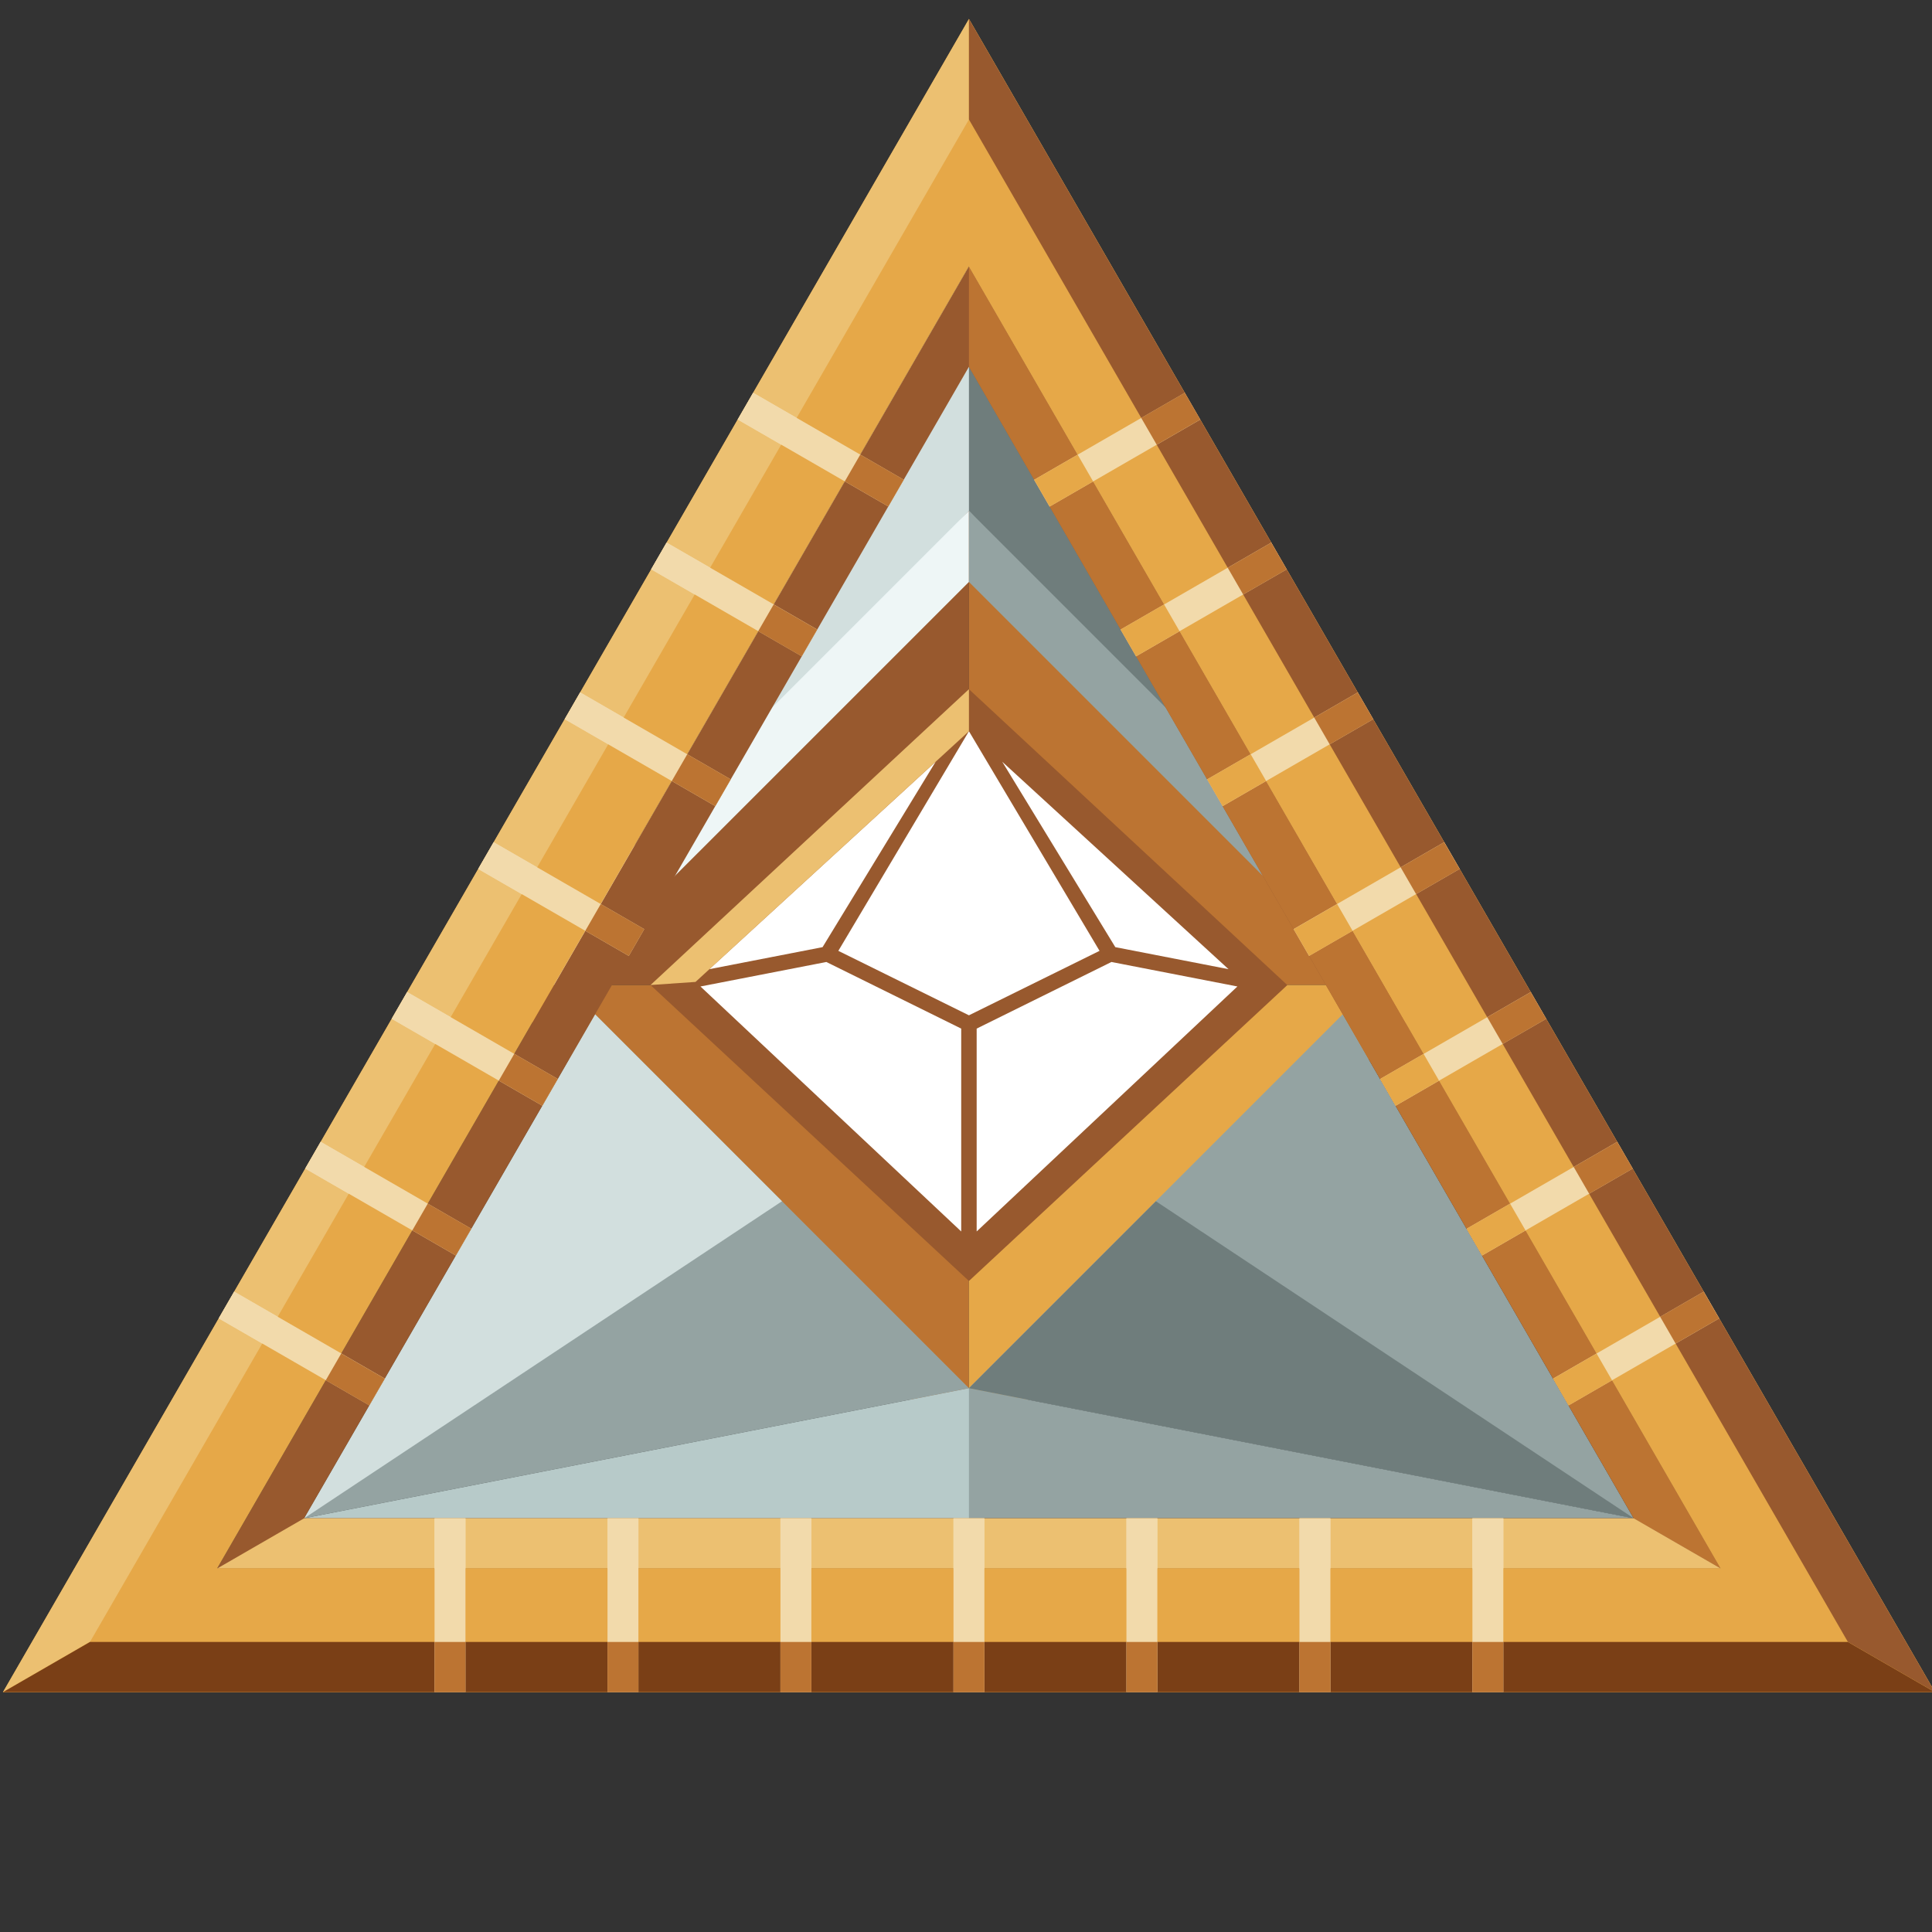 <?xml version="1.0" encoding="UTF-8"?>
<svg id="Layer_1" data-name="Layer 1" xmlns="http://www.w3.org/2000/svg" xmlns:xlink="http://www.w3.org/1999/xlink" viewBox="0 0 250 250">
  <rect x="0" y="0" width="250" height="250" fill="#333333" stroke="none"/>
  <defs>
    <style>
      .cls-1 {
        mask: url(#mask);
      }

      .cls-2 {
        fill: #ecc071;
      }

      .cls-3 {
        fill: #fff;
      }

      .cls-4 {
        fill: #f2daab;
      }

      .cls-5 {
        fill: #e6a848;
      }

      .cls-6 {
        fill: #eef6f6;
      }

      .cls-7 {
        fill: #98592e;
      }

      .cls-8 {
        fill: #b7cac9;
      }

      .cls-9 {
        fill: #bc7432;
      }

      .cls-10 {
        fill: #d2dfde;
      }

      .cls-11 {
        fill: #94a3a2;
      }

      .cls-12 {
        fill: #6f7d7c;
      }

      .cls-13 {
        fill: #7a3f16;
      }
    </style>
    <mask id="mask" x="-2.82" y="-.88" width="254.48" height="262.05" maskUnits="userSpaceOnUse">
      <g>
        <rect class="cls-3" x="-2.82" y="-.88" width="254.48" height="262.05"/>
        <path d="M125.69,88.71l-41.2,38.29,41.2,38.29,41.2-38.29-41.2-38.29h0Z"/>
      </g>
    </mask>
  </defs>
  <g class="cls-1">
    <g id="_01_LVL" data-name="01_LVL">
      <g id="Inside">
        <g>
          <polygon class="cls-7" points="64.02 127.46 125.38 127.46 125.38 66.1 64.02 127.46"/>
          <polygon class="cls-9" points="186.74 127.46 125.38 127.46 125.38 66.1 186.74 127.46"/>
          <polygon class="cls-9" points="64.02 127.46 125.38 127.46 125.38 188.82 64.02 127.46"/>
          <polygon class="cls-5" points="186.74 127.46 125.38 127.46 125.38 188.82 186.74 127.46"/>
        </g>
        <g>
          <polygon class="cls-11" points="125.38 179.63 39.35 196.47 211.41 196.47 125.38 179.63"/>
          <g>
            <polygon class="cls-8" points="125.38 179.63 39.35 196.47 125.38 196.47 125.38 179.63"/>
            <path class="cls-11" d="M77,131.25l-37.65,65.22,86.03-16.84-24.19-24.19-24.19-24.19h0Z"/>
            <path class="cls-10" d="M77,131.25l-37.65,65.22,61.84-41.03-24.19-24.19h0Z"/>
          </g>
          <path class="cls-11" d="M173.75,131.25l-24.19,24.19-24.19,24.19,86.03,16.84-37.65-65.22h0Z"/>
          <path class="cls-12" d="M149.57,155.44l-24.19,24.19,86.03,16.84-61.84-41.03Z"/>
        </g>
        <g>
          <polygon class="cls-10" points="125.38 34.46 174.02 118.72 125.38 66.1 76.73 118.72 125.38 34.46"/>
          <polygon class="cls-12" points="125.38 34.46 174.02 118.72 125.38 66.1 125.38 34.46"/>
          <polygon class="cls-6" points="125.38 66.1 64.02 127.46 73.21 127.46 125.38 75.3 125.38 66.1"/>
          <polygon class="cls-11" points="125.38 66.1 186.74 127.46 177.54 127.46 125.38 75.3 125.38 66.1"/>
        </g>
      </g>
      <g id="D10">
        <g>
          <g>
            <path class="cls-7" d="M125.38,89.18l-41.2,38.29,41.2,38.29,41.2-38.29-41.2-38.29h0Z"/>
            <polygon class="cls-7" points="125.38 94.62 90 127.06 125.38 160.29 160.76 127.06 125.38 94.62"/>
          </g>
          <g>
            <polygon class="cls-3" points="106.93 124.48 90.64 127.65 124.38 159.35 124.38 133.1 106.93 124.48"/>
            <polygon class="cls-3" points="121.07 98.57 91.79 125.41 106.44 122.56 121.07 98.57"/>
            <polygon class="cls-3" points="129.69 98.57 158.97 125.41 144.32 122.56 129.69 98.57"/>
            <polygon class="cls-3" points="143.82 124.48 126.38 133.1 126.38 159.35 160.12 127.65 143.82 124.48"/>
            <polygon class="cls-3" points="125.38 94.62 108.48 123.04 125.38 131.38 142.28 123.04 125.38 94.62"/>
          </g>
        </g>
        <polygon class="cls-2" points="84.18 127.46 90 127.06 125.38 94.62 125.38 89.18 84.18 127.46"/>
      </g>
      <g id="Frame">
        <g>
          <path class="cls-7" d="M125.38,34.46L28.09,202.97H222.67L125.38,34.46ZM39.35,196.47L125.38,47.46l86.03,149.01H39.35Z"/>
          <polygon class="cls-9" points="125.38 47.46 211.41 196.47 222.67 202.97 125.38 34.46 125.38 47.46"/>
          <polygon class="cls-2" points="211.41 196.47 39.35 196.47 28.09 202.97 222.67 202.97 211.41 196.47"/>
          <path class="cls-5" d="M125.38,2.46L.38,218.97H250.38L125.38,2.46Zm97.29,200.51H28.09L125.38,34.46l97.29,168.51Z"/>
          <polygon class="cls-5" points="125.38 2.46 125.38 34.46 222.67 202.97 28.09 202.97 .38 218.97 250.38 218.97 125.38 2.46"/>
          <polygon class="cls-2" points="11.64 212.47 125.38 15.46 125.38 2.46 .38 218.97 11.64 212.47"/>
          <polygon class="cls-7" points="239.12 212.47 125.38 15.46 125.38 2.46 250.38 218.97 239.12 212.47"/>
          <polygon class="cls-5" points="222.67 202.97 28.09 202.97 .38 218.97 250.38 218.97 222.67 202.97"/>
          <polygon class="cls-13" points=".38 218.97 250.38 218.97 239.12 212.47 11.64 212.47 .38 218.97"/>
        </g>
        <g>
          <g>
            <g>
              <rect class="cls-4" x="37.05" y="163.25" width="4" height="22.5" transform="translate(-131.6 121.06) rotate(-60)"/>
              <rect class="cls-4" x="30.12" y="167.25" width="4" height="6.5" transform="translate(-131.6 113.06) rotate(-60)"/>
              <rect class="cls-9" x="43.97" y="175.25" width="4" height="6.5" transform="translate(-131.6 129.06) rotate(-60)"/>
            </g>
            <g>
              <rect class="cls-4" x="48.24" y="143.86" width="4" height="22.5" transform="translate(-109.21 121.06) rotate(-60)"/>
              <rect class="cls-4" x="41.31" y="147.86" width="4" height="6.5" transform="translate(-109.21 113.06) rotate(-60)"/>
              <rect class="cls-9" x="55.17" y="155.86" width="4" height="6.5" transform="translate(-109.21 129.06) rotate(-60)"/>
            </g>
            <g>
              <rect class="cls-4" x="59.43" y="124.48" width="4" height="22.5" transform="translate(-86.83 121.06) rotate(-60)"/>
              <rect class="cls-4" x="52.5" y="128.48" width="4" height="6.5" transform="translate(-86.83 113.06) rotate(-60)"/>
              <rect class="cls-9" x="66.36" y="136.48" width="4" height="6.5" transform="translate(-86.83 129.06) rotate(-60)"/>
            </g>
            <g>
              <rect class="cls-4" x="70.62" y="105.09" width="4" height="22.5" transform="translate(-64.44 121.06) rotate(-60)"/>
              <rect class="cls-4" x="63.69" y="109.09" width="4" height="6.5" transform="translate(-64.44 113.06) rotate(-60)"/>
              <rect class="cls-9" x="77.55" y="117.09" width="4" height="6.5" transform="translate(-64.44 129.06) rotate(-60)"/>
            </g>
            <g>
              <rect class="cls-4" x="81.81" y="85.71" width="4" height="22.5" transform="translate(-42.06 121.06) rotate(-60)"/>
              <rect class="cls-4" x="74.89" y="89.71" width="4" height="6.5" transform="translate(-42.06 113.06) rotate(-60)"/>
              <rect class="cls-9" x="88.74" y="97.71" width="4" height="6.5" transform="translate(-42.06 129.06) rotate(-60)"/>
            </g>
            <g>
              <rect class="cls-4" x="93.01" y="66.32" width="4" height="22.5" transform="translate(-19.68 121.06) rotate(-60)"/>
              <rect class="cls-4" x="86.08" y="70.32" width="4" height="6.5" transform="translate(-19.68 113.06) rotate(-60)"/>
              <rect class="cls-9" x="99.93" y="78.32" width="4" height="6.5" transform="translate(-19.68 129.06) rotate(-60)"/>
            </g>
            <g>
              <rect class="cls-4" x="104.2" y="46.94" width="4" height="22.5" transform="translate(2.71 121.06) rotate(-60)"/>
              <rect class="cls-4" x="97.27" y="50.94" width="4" height="6.5" transform="translate(2.71 113.06) rotate(-60)"/>
              <rect class="cls-9" x="111.13" y="58.94" width="4" height="6.5" transform="translate(2.71 129.06) rotate(-60)"/>
            </g>
          </g>
          <g>
            <g>
              <rect class="cls-4" x="200.46" y="172.5" width="22.5" height="4" transform="translate(-58.88 129.23) rotate(-30)"/>
              <rect class="cls-9" x="215.39" y="168.5" width="6.5" height="4" transform="translate(-55.96 132.16) rotate(-30)"/>
              <rect class="cls-5" x="201.53" y="176.5" width="6.5" height="4" transform="translate(-61.81 126.31) rotate(-30)"/>
            </g>
            <g>
              <rect class="cls-4" x="189.27" y="153.11" width="22.5" height="4" transform="translate(-50.69 121.04) rotate(-30)"/>
              <rect class="cls-9" x="204.2" y="149.11" width="6.5" height="4" transform="translate(-47.76 123.97) rotate(-30)"/>
              <rect class="cls-5" x="190.34" y="157.11" width="6.5" height="4" transform="translate(-53.62 118.11) rotate(-30)"/>
            </g>
            <g>
              <rect class="cls-4" x="178.08" y="133.73" width="22.5" height="4" transform="translate(-42.5 112.85) rotate(-30)"/>
              <rect class="cls-9" x="193.01" y="129.73" width="6.5" height="4" transform="translate(-39.57 115.78) rotate(-30)"/>
              <rect class="cls-5" x="179.15" y="137.73" width="6.5" height="4" transform="translate(-45.43 109.92) rotate(-30)"/>
            </g>
            <g>
              <rect class="cls-4" x="166.89" y="114.34" width="22.5" height="4" transform="translate(-34.31 104.65) rotate(-30)"/>
              <rect class="cls-9" x="181.81" y="110.34" width="6.5" height="4" transform="translate(-31.38 107.58) rotate(-30)"/>
              <rect class="cls-5" x="167.96" y="118.34" width="6.5" height="4" transform="translate(-37.23 101.73) rotate(-30)"/>
            </g>
            <g>
              <rect class="cls-4" x="155.69" y="94.96" width="22.5" height="4" transform="translate(-26.11 96.46) rotate(-30)"/>
              <rect class="cls-9" x="170.62" y="90.96" width="6.5" height="4" transform="translate(-23.18 99.39) rotate(-30)"/>
              <rect class="cls-5" x="156.77" y="98.96" width="6.5" height="4" transform="translate(-29.04 93.53) rotate(-30)"/>
            </g>
            <g>
              <rect class="cls-4" x="144.5" y="75.57" width="22.5" height="4" transform="translate(-17.92 88.27) rotate(-30)"/>
              <rect class="cls-9" x="159.43" y="71.57" width="6.5" height="4" transform="translate(-14.99 91.2) rotate(-30)"/>
              <rect class="cls-5" x="145.57" y="79.57" width="6.5" height="4" transform="translate(-20.85 85.34) rotate(-30)"/>
            </g>
            <g>
              <rect class="cls-4" x="133.31" y="56.19" width="22.5" height="4" transform="translate(-9.73 80.08) rotate(-30)"/>
              <rect class="cls-9" x="148.24" y="52.19" width="6.5" height="4" transform="translate(-6.8 83) rotate(-30)"/>
              <rect class="cls-5" x="134.38" y="60.19" width="6.5" height="4" transform="translate(-12.65 77.15) rotate(-30)"/>
            </g>
          </g>
          <g>
            <g>
              <rect class="cls-4" x="56.23" y="196.47" width="4" height="22.5"/>
              <rect class="cls-4" x="56.23" y="196.47" width="4" height="6.5"/>
              <rect class="cls-9" x="56.23" y="212.47" width="4" height="6.5"/>
            </g>
            <g>
              <rect class="cls-4" x="78.61" y="196.47" width="4" height="22.5"/>
              <rect class="cls-4" x="78.61" y="196.47" width="4" height="6.5"/>
              <rect class="cls-9" x="78.61" y="212.47" width="4" height="6.5"/>
            </g>
            <g>
              <rect class="cls-4" x="100.99" y="196.47" width="4" height="22.5"/>
              <rect class="cls-4" x="100.99" y="196.47" width="4" height="6.5"/>
              <rect class="cls-9" x="100.99" y="212.47" width="4" height="6.5"/>
            </g>
            <g>
              <rect class="cls-4" x="123.38" y="196.47" width="4" height="22.5"/>
              <rect class="cls-4" x="123.38" y="196.47" width="4" height="6.5"/>
              <rect class="cls-9" x="123.38" y="212.47" width="4" height="6.5"/>
            </g>
            <g>
              <rect class="cls-4" x="145.76" y="196.47" width="4" height="22.5"/>
              <rect class="cls-4" x="145.76" y="196.47" width="4" height="6.5"/>
              <rect class="cls-9" x="145.76" y="212.47" width="4" height="6.5"/>
            </g>
            <g>
              <rect class="cls-4" x="168.15" y="196.47" width="4" height="22.5"/>
              <rect class="cls-4" x="168.15" y="196.47" width="4" height="6.5"/>
              <rect class="cls-9" x="168.15" y="212.47" width="4" height="6.5"/>
            </g>
            <g>
              <rect class="cls-4" x="190.53" y="196.47" width="4" height="22.5"/>
              <rect class="cls-4" x="190.53" y="196.47" width="4" height="6.5"/>
              <rect class="cls-9" x="190.53" y="212.47" width="4" height="6.5"/>
            </g>
          </g>
        </g>
      </g>
    </g>
  </g>
</svg>